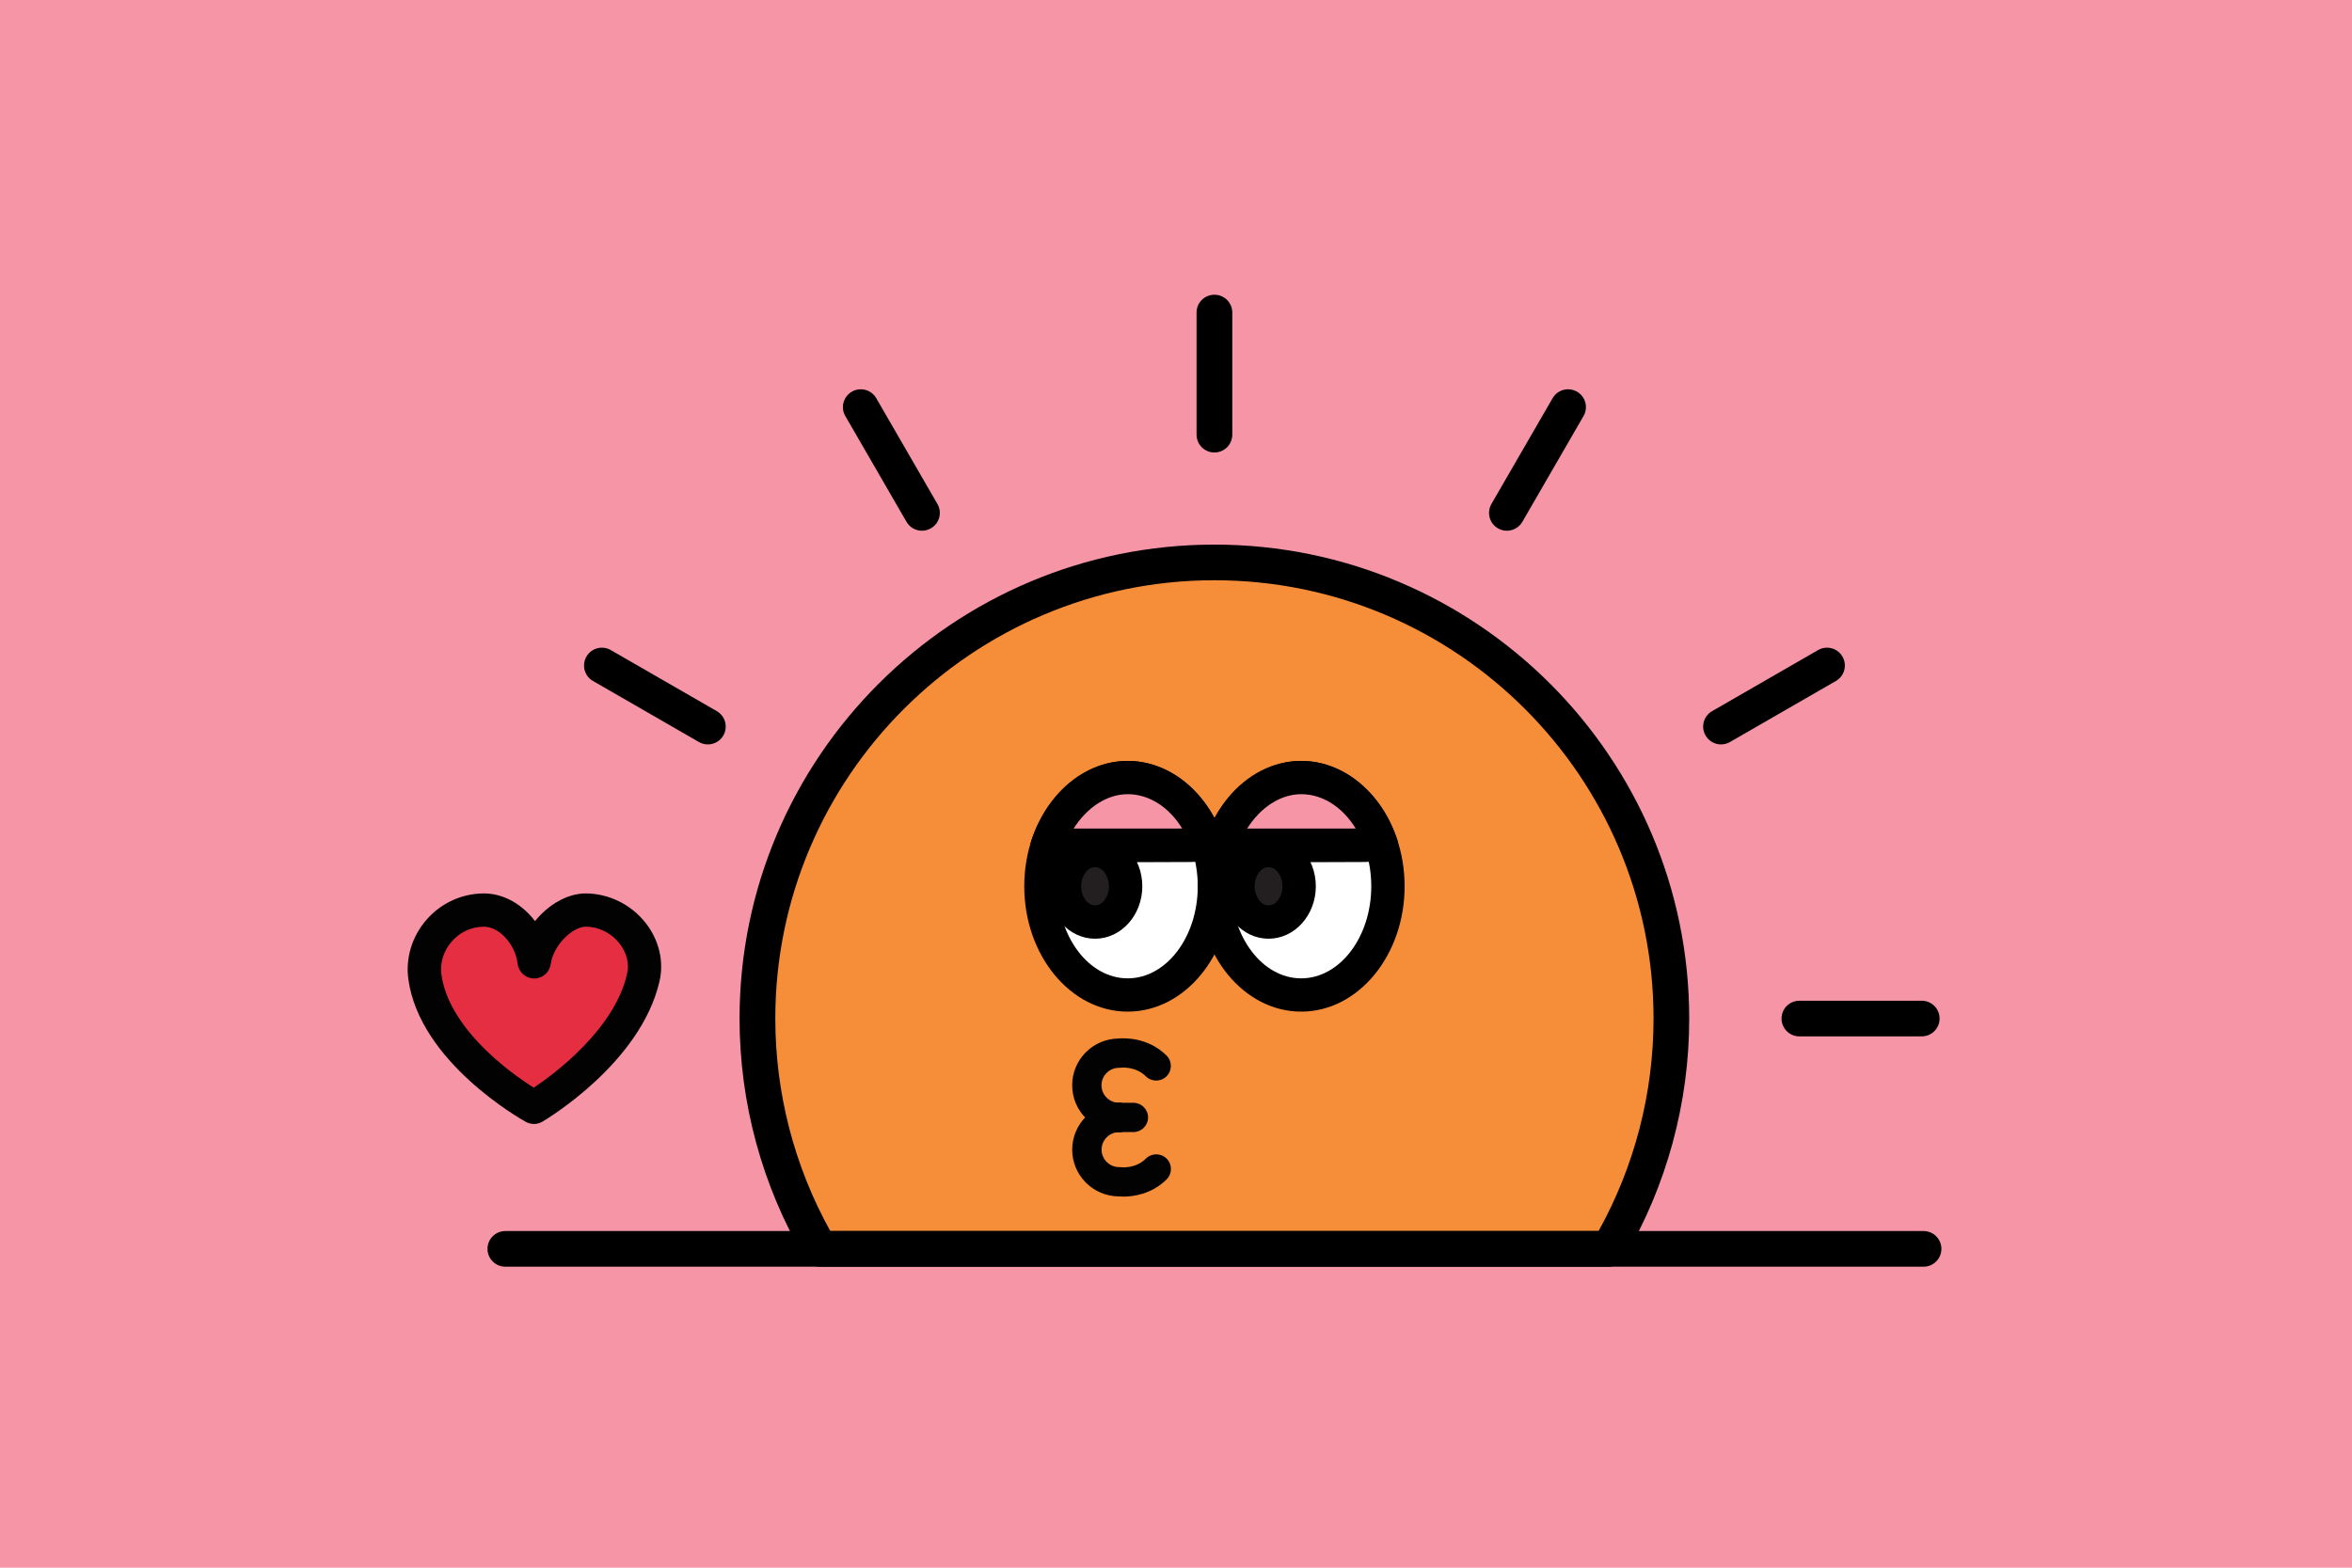 <svg width="375" height="250" viewBox="0 0 375 250" fill="none" xmlns="http://www.w3.org/2000/svg">
<rect width="375" height="250" fill="#F595A6"/>
<g clip-path="url(#clip0_986_5694)">
<path d="M193.626 72.158C192.053 72.158 190.779 70.886 190.779 69.316V49.842C190.779 48.272 192.053 47 193.626 47C195.199 47 196.473 48.272 196.473 49.842V69.316C196.473 70.886 195.199 72.158 193.626 72.158Z" fill="black"/>
<path d="M146.998 84.636C146.012 84.636 145.059 84.123 144.529 83.212L134.776 66.344C133.987 64.982 134.455 63.248 135.819 62.461C137.183 61.678 138.925 62.14 139.709 63.502L149.462 80.369C150.251 81.731 149.783 83.465 148.419 84.253C147.968 84.512 147.483 84.636 146.998 84.636Z" fill="black"/>
<path d="M112.858 118.714C112.373 118.714 111.882 118.59 111.437 118.331L94.541 108.595C93.177 107.807 92.715 106.073 93.498 104.711C94.282 103.349 96.024 102.882 97.388 103.67L114.284 113.407C115.648 114.195 116.11 115.928 115.327 117.29C114.797 118.202 113.844 118.714 112.858 118.714Z" fill="black"/>
<path d="M306.4 165.27H286.894C285.321 165.27 284.047 163.998 284.047 162.428C284.047 160.858 285.321 159.586 286.894 159.586H306.4C307.973 159.586 309.247 160.858 309.247 162.428C309.247 163.998 307.973 165.27 306.4 165.27Z" fill="black"/>
<path d="M274.402 118.714C273.415 118.714 272.462 118.202 271.932 117.29C271.143 115.928 271.611 114.195 272.975 113.407L289.871 103.67C291.235 102.882 292.977 103.349 293.761 104.711C294.55 106.073 294.082 107.807 292.718 108.595L275.822 118.331C275.371 118.59 274.887 118.714 274.402 118.714Z" fill="black"/>
<path d="M240.255 84.636C239.77 84.636 239.28 84.512 238.834 84.253C237.47 83.465 237.008 81.731 237.791 80.369L247.544 63.502C248.328 62.14 250.07 61.678 251.434 62.461C252.798 63.248 253.261 64.982 252.477 66.344L242.724 83.212C242.194 84.123 241.241 84.636 240.255 84.636Z" fill="black"/>
<path d="M256.525 199.158C262.856 188.38 266.487 175.829 266.487 162.428C266.487 122.254 233.868 89.69 193.627 89.69C153.386 89.69 120.768 122.254 120.768 162.428C120.768 175.829 124.398 188.38 130.729 199.158H256.525Z" fill="#F68D39"/>
<path d="M256.524 202H130.728C129.719 202 128.783 201.465 128.27 200.593C121.5 189.055 117.914 175.857 117.914 162.428C117.914 120.752 151.875 86.847 193.621 86.847C235.367 86.847 269.327 120.752 269.327 162.428C269.327 175.863 265.747 189.061 258.971 200.593C258.458 201.465 257.522 202 256.513 202H256.524ZM132.386 196.315H254.873C260.612 185.988 263.639 174.309 263.639 162.428C263.639 123.886 232.232 92.532 193.626 92.532C155.02 92.532 123.614 123.886 123.614 162.428C123.614 174.309 126.641 185.988 132.38 196.315H132.386Z" fill="black"/>
<path d="M306.688 202H80.572C78.999 202 77.725 200.728 77.725 199.158C77.725 197.587 78.999 196.315 80.572 196.315H306.688C308.261 196.315 309.535 197.587 309.535 199.158C309.535 200.728 308.261 202 306.688 202Z" fill="black"/>
<path d="M179.796 158.674C187.433 158.674 193.625 150.911 193.625 141.334C193.625 131.757 187.433 123.993 179.796 123.993C172.158 123.993 165.967 131.757 165.967 141.334C165.967 150.911 172.158 158.674 179.796 158.674Z" fill="white"/>
<path d="M179.796 161.325C170.703 161.325 163.307 152.359 163.307 141.334C163.307 130.308 170.703 121.343 179.796 121.343C188.89 121.343 196.286 130.308 196.286 141.334C196.286 152.359 188.89 161.325 179.796 161.325ZM179.796 126.65C173.635 126.65 168.623 133.235 168.623 141.334C168.623 149.433 173.635 156.018 179.796 156.018C185.958 156.018 190.97 149.433 190.97 141.334C190.97 133.235 185.958 126.65 179.796 126.65Z" fill="black"/>
<path d="M192.604 134.783C190.541 128.457 185.585 123.999 179.796 123.999C174.006 123.999 169.056 128.654 166.959 134.873L192.604 134.777V134.783Z" fill="#F595A6"/>
<path d="M166.954 137.529C166.103 137.529 165.297 137.118 164.8 136.426C164.299 135.734 164.163 134.839 164.44 134.028C166.999 126.442 173.172 121.348 179.796 121.348C186.42 121.348 192.633 126.301 195.13 133.961C195.395 134.766 195.254 135.649 194.758 136.336C194.262 137.023 193.462 137.433 192.616 137.433L166.971 137.529H166.96H166.954ZM179.796 126.65C176.476 126.65 173.274 128.777 171.131 132.205L188.501 132.143C186.409 128.721 183.235 126.65 179.802 126.65H179.796Z" fill="black"/>
<path d="M174.591 147.041C177.285 147.041 179.468 144.486 179.468 141.334C179.468 138.182 177.285 135.627 174.591 135.627C171.898 135.627 169.715 138.182 169.715 141.334C169.715 144.486 171.898 147.041 174.591 147.041Z" fill="#231F20"/>
<path d="M174.592 149.697C170.437 149.697 167.055 145.949 167.055 141.34C167.055 136.73 170.437 132.982 174.592 132.982C178.747 132.982 182.129 136.73 182.129 141.34C182.129 145.949 178.747 149.697 174.592 149.697ZM174.592 138.283C173.391 138.283 172.371 139.679 172.371 141.334C172.371 142.989 173.386 144.384 174.592 144.384C175.799 144.384 176.813 142.989 176.813 141.334C176.813 139.679 175.799 138.283 174.592 138.283Z" fill="black"/>
<path d="M189.876 137.434H169.716C168.25 137.434 167.061 136.246 167.061 134.783C167.061 133.319 168.25 132.132 169.716 132.132H189.876C191.341 132.132 192.531 133.319 192.531 134.783C192.531 136.246 191.341 137.434 189.876 137.434Z" fill="black"/>
<path d="M207.46 158.674C215.097 158.674 221.289 150.911 221.289 141.334C221.289 131.757 215.097 123.993 207.46 123.993C199.822 123.993 193.631 131.757 193.631 141.334C193.631 150.911 199.822 158.674 207.46 158.674Z" fill="white"/>
<path d="M207.461 161.325C198.367 161.325 190.971 152.359 190.971 141.334C190.971 130.308 198.367 121.343 207.461 121.343C216.554 121.343 223.95 130.308 223.95 141.334C223.95 152.359 216.554 161.325 207.461 161.325ZM207.461 126.65C201.299 126.65 196.287 133.235 196.287 141.334C196.287 149.433 201.299 156.018 207.461 156.018C213.622 156.018 218.634 149.433 218.634 141.334C218.634 133.235 213.622 126.65 207.461 126.65Z" fill="black"/>
<path d="M220.268 134.783C218.205 128.457 213.249 123.999 207.46 123.999C201.67 123.999 196.72 128.654 194.623 134.873L220.268 134.777V134.783Z" fill="#F595A6"/>
<path d="M194.618 137.529C193.767 137.529 192.961 137.118 192.465 136.426C191.963 135.734 191.827 134.839 192.104 134.028C194.663 126.442 200.836 121.348 207.46 121.348C214.084 121.348 220.297 126.301 222.794 133.961C223.059 134.766 222.919 135.649 222.422 136.336C221.926 137.023 221.126 137.433 220.28 137.433L194.635 137.529H194.624H194.618ZM207.46 126.65C204.14 126.65 200.938 128.777 198.795 132.205L216.165 132.143C214.073 128.721 210.899 126.65 207.466 126.65H207.46Z" fill="black"/>
<path d="M202.255 147.041C204.949 147.041 207.132 144.486 207.132 141.334C207.132 138.182 204.949 135.627 202.255 135.627C199.562 135.627 197.379 138.182 197.379 141.334C197.379 144.486 199.562 147.041 202.255 147.041Z" fill="#231F20"/>
<path d="M202.256 149.697C198.101 149.697 194.719 145.949 194.719 141.34C194.719 136.73 198.101 132.982 202.256 132.982C206.411 132.982 209.794 136.73 209.794 141.34C209.794 145.949 206.411 149.697 202.256 149.697ZM202.256 138.283C201.055 138.283 200.035 139.679 200.035 141.334C200.035 142.989 201.05 144.384 202.256 144.384C203.463 144.384 204.477 142.989 204.477 141.334C204.477 139.679 203.463 138.283 202.256 138.283Z" fill="black"/>
<path d="M217.534 137.434H197.374C195.908 137.434 194.719 136.246 194.719 134.783C194.719 133.319 195.908 132.132 197.374 132.132H217.534C219 132.132 220.189 133.319 220.189 134.783C220.189 136.246 219 137.434 217.534 137.434Z" fill="black"/>
<path d="M178.417 180.528C178.417 180.528 178.366 180.528 178.344 180.528C174.262 180.489 170.947 177.157 170.947 173.071C170.947 168.985 174.228 165.687 178.282 165.614C179.206 165.529 183.034 165.377 185.994 168.332C186.907 169.244 186.907 170.724 185.994 171.636C185.081 172.548 183.598 172.548 182.685 171.636C181.055 170.009 178.767 170.257 178.744 170.263C178.631 170.28 178.524 170.285 178.411 170.285C176.872 170.285 175.621 171.535 175.621 173.071C175.621 174.608 176.872 175.857 178.411 175.857C179.702 175.857 180.751 176.904 180.751 178.193C180.751 179.482 179.702 180.528 178.411 180.528H178.417Z" fill="#020202"/>
<path d="M179.081 190.823C178.731 190.823 178.455 190.806 178.286 190.789C174.227 190.716 170.951 187.401 170.951 183.331C170.951 179.262 174.26 175.913 178.348 175.874C179.661 175.84 180.766 176.893 180.766 178.21C180.766 179.504 179.718 180.545 178.427 180.545C176.888 180.545 175.636 181.795 175.636 183.331C175.636 184.868 176.888 186.117 178.427 186.117C178.539 186.117 178.652 186.123 178.759 186.14C178.827 186.146 181.065 186.399 182.7 184.767C183.613 183.855 185.096 183.855 186.009 184.767C186.922 185.678 186.922 187.159 186.009 188.07C183.602 190.474 180.62 190.823 179.092 190.823H179.081Z" fill="#020202"/>
<path d="M180.705 180.534H178.422C177.131 180.534 176.082 179.487 176.082 178.198C176.082 176.91 177.131 175.863 178.422 175.863H180.705C181.996 175.863 183.044 176.91 183.044 178.198C183.044 179.487 181.996 180.534 180.705 180.534Z" fill="#020202"/>
<path d="M93.386 145.127C89.913 145.127 85.764 149.089 85.166 153.389C84.648 149.016 81.051 145.122 77.155 145.127C71.36 145.138 67.019 150.345 67.741 155.748C69.359 167.854 85.132 176.583 85.132 176.583C85.132 176.583 99.79 167.983 102.569 155.883C103.793 150.57 99.176 145.116 93.386 145.122V145.127Z" fill="#E62E42"/>
<path d="M85.132 179.24C84.686 179.24 84.247 179.127 83.841 178.908C83.147 178.525 66.872 169.379 65.102 156.102C64.65 152.725 65.716 149.281 68.022 146.647C70.333 144.002 73.659 142.482 77.143 142.476H77.16C80.295 142.476 83.277 144.215 85.301 146.889C87.426 144.272 90.454 142.476 93.379 142.476C97.01 142.476 100.562 144.204 102.873 147.097C105.06 149.844 105.895 153.26 105.151 156.485C102.146 169.548 87.111 178.502 86.468 178.879C86.051 179.121 85.588 179.245 85.12 179.245L85.132 179.24ZM77.16 147.784C75.176 147.784 73.355 148.622 72.03 150.136C70.728 151.622 70.125 153.541 70.378 155.399C71.106 160.847 75.368 165.653 78.818 168.726C81.281 170.921 83.672 172.553 85.098 173.459C88.582 171.118 97.963 164.105 99.987 155.292C100.364 153.654 99.908 151.87 98.73 150.401C97.422 148.757 95.426 147.778 93.396 147.778C91.322 147.778 88.238 150.677 87.804 153.755C87.618 155.067 86.496 156.04 85.171 156.04H85.143C83.807 156.023 82.691 155.022 82.533 153.699C82.166 150.598 79.613 147.784 77.171 147.784H77.16Z" fill="#020202"/>
</g>
<defs>
<clipPath id="clip0_986_5694">
<rect width="244.534" height="155" fill="white" transform="translate(65 47)"/>
</clipPath>
</defs>
</svg>
